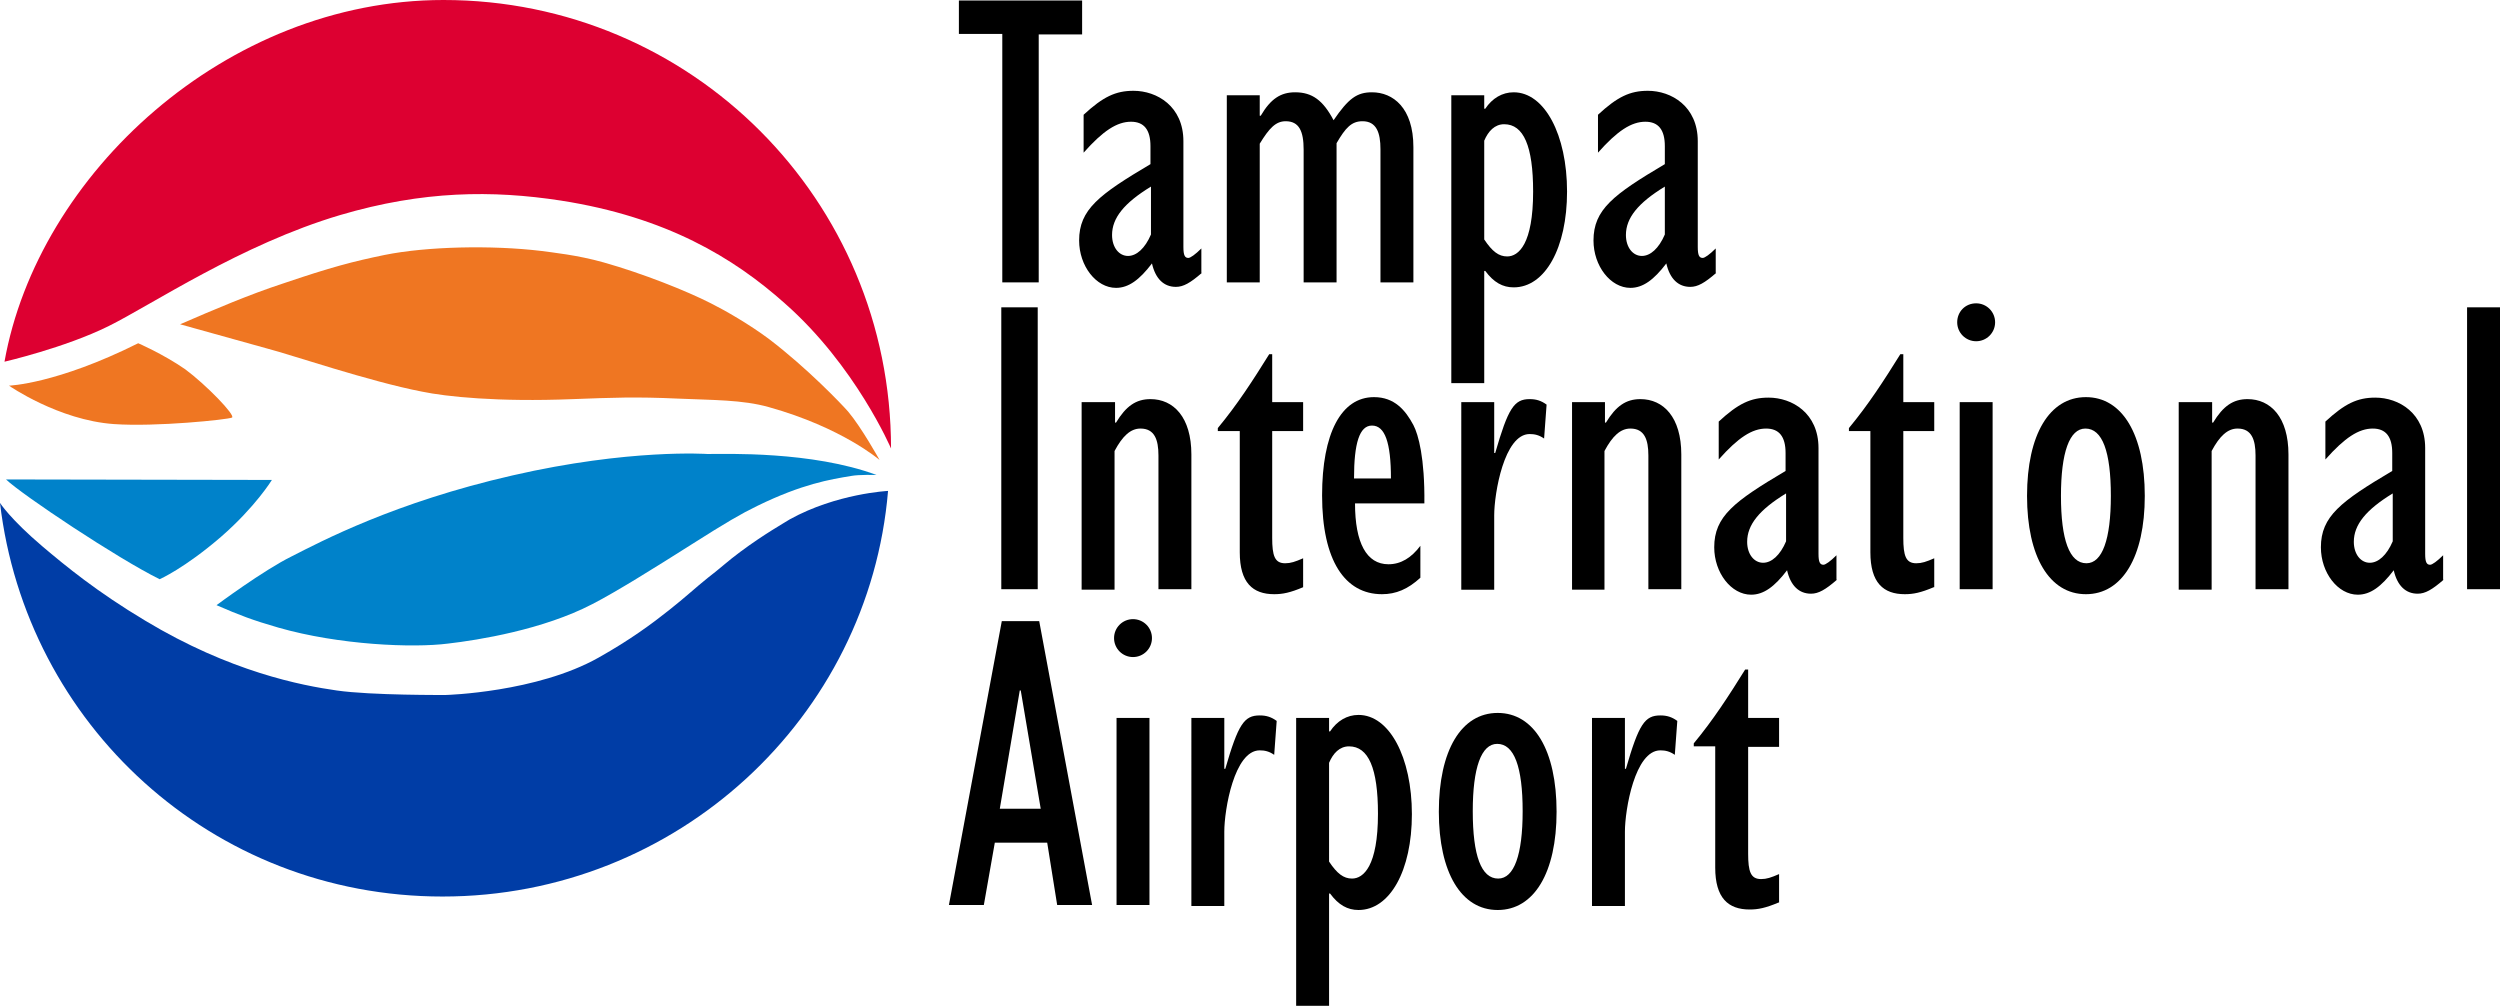 <?xml version="1.0" encoding="UTF-8" standalone="no"?>
<svg xmlns:dc="http://purl.org/dc/elements/1.1/" xmlns:cc="http://creativecommons.org/ns#" xmlns:rdf="http://www.w3.org/1999/02/22-rdf-syntax-ns#" xmlns:svg="http://www.w3.org/2000/svg" xmlns="http://www.w3.org/2000/svg" xmlns:sodipodi="http://sodipodi.sourceforge.net/DTD/sodipodi-0.dtd" xmlns:inkscape="http://www.inkscape.org/namespaces/inkscape" version="1.1" id="Layer_1" x="0px" y="0px" viewBox="0 0 501.1 201.6" xml:space="preserve" sodipodi:docname="tpa_logo_color.svg" width="501.1" height="201.6" inkscape:version="1.0.2 (e86c8708, 2021-01-15)"><defs id="defs81"></defs>
<path fill="#003da6" d="m 178,98.4 c -3.8,45.4 -42.3,81.3 -89.3,81.3 -46.3,0 -83.5,-34.6 -88.7,-78.9 0,0 2,3.2 8.6,8.8 4.5,3.8 10.8,9 20.5,14.8 17.1,10.3 31.4,13 38.4,14 6.9,1 21.9,0.9 21.9,0.9 0,0 18.2,-0.5 30.6,-7.5 6.4,-3.6 10.7,-6.8 14.1,-9.5 3.3,-2.6 5.3,-4.5 7.8,-6.5 2,-1.5 4.3,-3.6 6.5,-5.2 4.7,-3.5 8.8,-5.8 9.9,-6.5 9.4,-5.2 19.7,-5.7 19.7,-5.7 z" id="path10"></path>
<path fill="#dd0031" d="m 178.6,89.9 c 0,-49.9 -40.1,-89.9 -89.7,-89.9 -43.6,0 -81.3,34.9 -88,72.5 0,0 12.1,-2.8 20.8,-7.1 8.7,-4.3 26.6,-16.4 46.5,-22.3 16.6,-4.9 30.5,-5 44.2,-2.9 21.2,3.3 34.7,11.5 44.9,20.6 14.2,12.5 21.3,29.1 21.3,29.1 z" id="path12"></path>
<g id="g18" transform="translate(-3.9,-2.4)">
	<path fill="#ef7622" d="m 40,67.4 c 6.9,-3 14,-6 20.4,-8.1 10,-3.4 14.3,-4.5 20.6,-5.8 8.4,-1.7 21.4,-2 31.4,-0.8 2.1,0.3 7.2,0.8 12.5,2.3 7.8,2.2 16.6,5.7 21.5,8.2 2.8,1.4 7.7,4.2 11.7,7.2 7.6,5.8 14.4,12.9 15.8,14.5 2.7,3.2 6.3,9.7 6.3,9.7 0,0 -7.5,-6.5 -22.2,-10.6 -5.3,-1.5 -11.4,-1.4 -18.1,-1.7 -8.6,-0.4 -13.2,-0.2 -21.2,0.1 -15.1,0.6 -25.4,-0.5 -30.2,-1.5 -10.4,-2 -26.6,-7.5 -30.9,-8.6 z" id="path14"></path>
	<path fill="#ef7622" d="m 31.6,71.2 c -16.4,8.2 -25.9,8.5 -25.9,8.5 0,0 9.9,6.9 21,7.7 8.5,0.6 22.9,-0.9 23.7,-1.3 0.8,-0.4 -5.2,-6.6 -9.4,-9.7 -4.5,-3.1 -9.4,-5.2 -9.4,-5.2 z" id="path16"></path>
</g>
<g id="g24" transform="translate(-3.9,-2.4)">
	<path fill="#0082ca" d="m 47.3,123.7 c 4.6,2 7.2,3 12.4,4.5 12.2,3.5 27,4.1 34,3.2 6.1,-0.7 19.1,-2.8 28.9,-7.9 4.7,-2.4 12.7,-7.4 19.8,-11.9 7.1,-4.5 10,-6.2 13.3,-7.8 9,-4.4 14.6,-5.3 18.8,-6 1.6,-0.3 5.1,-0.2 5.1,-0.2 -13,-4.8 -30.2,-4.2 -33.9,-4.2 0,0 -15.6,-1.1 -39.1,4.3 -23.6,5.4 -38.3,13.2 -44.2,16.2 -5.7,2.8 -15.1,9.8 -15.1,9.8 z" id="path20"></path>
	<path fill="#0082ca" d="m 5.1,98.5 c 3.4,3.2 22.3,15.8 30.8,20 0,0 5,-2.2 12.3,-8.5 6.9,-6 10.2,-11.4 10.2,-11.4 z" id="path22"></path>
</g>
<g id="g76" transform="translate(-3.9,-2.4)">
	<path d="m 204.8,9.2 h -8.7 v -6.7 h 24.7 v 6.8 h -8.7 v 49.7 h -7.3 z" id="path26"></path>
	<path d="m 244.8,57.1 c -2.3,2 -3.7,2.8 -5.2,2.8 -2.4,0 -4.1,-1.6 -4.8,-4.7 -2.5,3.3 -4.7,4.9 -7.2,4.9 -4,0 -7.4,-4.4 -7.4,-9.5 0,-6.2 4,-9.2 14.3,-15.3 v -3.6 c 0,-3.3 -1.3,-4.9 -3.9,-4.9 -2.8,0 -5.6,1.8 -9.5,6.2 v -7.6 c 3.9,-3.6 6.4,-4.8 10,-4.8 4.7,0 10,3.1 10,10.1 v 21.2 c 0,1.7 0.3,2.2 1,2.2 0.4,0 1.4,-0.7 2.6,-1.9 v 4.9 z m -10.2,-17.3 c -5.4,3.3 -7.8,6.3 -7.8,9.7 0,2.5 1.4,4.2 3.2,4.2 1.7,0 3.4,-1.5 4.6,-4.3 z" id="path28"></path>
	<path d="m 280.6,59 v -26.7 c 0,-3.3 -0.8,-5.6 -3.6,-5.6 -2.2,0 -3.4,1.3 -5.2,4.4 v 27.9 h -6.6 v -26.6 c 0,-3.7 -0.9,-5.7 -3.6,-5.7 -2,0 -3.3,1.4 -5.2,4.5 v 27.8 h -6.6 v -37.5 h 6.6 v 4.1 h 0.2 c 2,-3.4 4,-4.7 6.9,-4.7 3.4,0 5.6,1.6 7.7,5.6 3,-4.4 4.7,-5.6 7.7,-5.6 4.2,0 8.3,3.1 8.3,11 v 27.1 z" id="path30"></path>
	<path d="m 294.8,21.5 h 6.6 v 2.7 h 0.2 c 1.4,-2.1 3.4,-3.3 5.7,-3.3 6.2,0 10.7,8.5 10.7,19.9 0,11.3 -4.4,19.2 -10.7,19.2 -2.2,0 -4,-1 -5.7,-3.3 h -0.2 v 22.5 h -6.6 z m 6.6,28.9 c 1.6,2.4 2.9,3.4 4.6,3.4 2.3,0 5.2,-2.5 5.2,-13 0,-9.1 -1.9,-13.5 -5.8,-13.5 -1.9,0 -3.2,1.4 -4,3.3 z" id="path32"></path>
	<path d="m 347.9,57.1 c -2.3,2 -3.7,2.8 -5.2,2.8 -2.4,0 -4.1,-1.6 -4.8,-4.7 -2.5,3.3 -4.7,4.9 -7.2,4.9 -4,0 -7.4,-4.4 -7.4,-9.5 0,-6.2 4,-9.2 14.3,-15.3 v -3.6 c 0,-3.3 -1.3,-4.9 -3.9,-4.9 -2.8,0 -5.6,1.8 -9.5,6.2 v -7.6 c 3.9,-3.6 6.4,-4.8 10,-4.8 4.7,0 10,3.1 10,10.1 v 21.2 c 0,1.7 0.3,2.2 1,2.2 0.4,0 1.4,-0.7 2.6,-1.9 v 4.9 z m -10.3,-17.3 c -5.4,3.3 -7.8,6.3 -7.8,9.7 0,2.5 1.4,4.2 3.2,4.2 1.7,0 3.4,-1.5 4.6,-4.3 z" id="path34"></path>
	<path d="m 204.6,64 h 7.3 v 56.5 h -7.3 z" id="path36"></path>
	<path d="m 220.8,83 h 6.6 v 4.1 h 0.2 c 2,-3.3 4,-4.7 6.9,-4.7 4.6,0 8.2,3.6 8.2,11.1 v 27 h -6.6 v -26.8 c 0,-3.2 -0.8,-5.4 -3.6,-5.4 -2,0 -3.6,1.5 -5.2,4.5 v 27.8 h -6.6 v -37.6 z" id="path38"></path>
	<path d="m 265.1,120.1 c -2.6,1.1 -4.1,1.4 -5.8,1.4 -4.3,0 -6.9,-2.3 -6.9,-8.4 v -24.3 h -4.4 v -0.6 c 3.9,-4.7 7,-9.5 10.3,-14.8 h 0.6 v 9.6 h 6.2 v 5.8 h -6.2 v 21.4 c 0,3.6 0.5,5.1 2.6,5.1 1.1,0 2,-0.3 3.6,-1 z" id="path40"></path>
	<path d="m 288.6,118.2 c -2.5,2.3 -4.9,3.3 -7.7,3.3 -7.4,0 -12,-6.7 -12,-19.8 0,-12.4 3.8,-19.7 10.4,-19.7 4.1,0 6.3,2.6 7.9,5.6 1,1.9 2.3,6.6 2.2,15.7 h -13.9 c 0,7.9 2.3,12.2 6.7,12.2 2.5,0 4.6,-1.3 6.4,-3.7 z m -5.9,-19.9 c 0,-7.2 -1.2,-10.6 -3.8,-10.6 -2.5,0 -3.6,3.5 -3.6,10.6 z" id="path42"></path>
	<path d="m 296.8,83 h 6.6 v 10.2 h 0.2 c 2.6,-9 3.8,-10.8 6.9,-10.8 1.3,0 2.3,0.3 3.4,1.1 l -0.5,6.8 c -1,-0.7 -1.9,-0.9 -2.9,-0.9 -5.1,0 -7.1,11.9 -7.1,16.3 v 14.9 h -6.6 z" id="path44"></path>
	<path d="m 319,83 h 6.6 v 4.1 h 0.2 c 2,-3.3 4,-4.7 6.9,-4.7 4.6,0 8.2,3.6 8.2,11.1 v 27 h -6.6 v -26.8 c 0,-3.2 -0.8,-5.4 -3.6,-5.4 -2,0 -3.6,1.5 -5.2,4.5 v 27.8 h -6.5 z" id="path46"></path>
	<path d="m 372.1,118.6 c -2.3,2 -3.7,2.8 -5.2,2.8 -2.4,0 -4.1,-1.6 -4.8,-4.7 -2.5,3.3 -4.7,4.9 -7.2,4.9 -4,0 -7.4,-4.4 -7.4,-9.5 0,-6.2 4,-9.2 14.3,-15.3 v -3.6 c 0,-3.3 -1.3,-4.9 -3.9,-4.9 -2.8,0 -5.6,1.8 -9.5,6.2 v -7.6 c 3.9,-3.6 6.4,-4.8 10,-4.8 4.7,0 10,3.1 10,10.1 v 21.2 c 0,1.7 0.3,2.2 1,2.2 0.4,0 1.4,-0.7 2.6,-1.9 v 4.9 z m -10.2,-17.3 c -5.4,3.3 -7.8,6.3 -7.8,9.7 0,2.5 1.4,4.2 3.2,4.2 1.7,0 3.4,-1.5 4.6,-4.3 z" id="path48"></path>
	<path d="m 391.5,120.1 c -2.6,1.1 -4.1,1.4 -5.8,1.4 -4.3,0 -6.9,-2.3 -6.9,-8.4 v -24.3 h -4.3 v -0.6 c 3.9,-4.7 7,-9.5 10.3,-14.8 h 0.6 v 9.6 h 6.2 v 5.8 h -6.2 v 21.4 c 0,3.6 0.5,5.1 2.6,5.1 1.1,0 2,-0.3 3.6,-1 v 5.8 z" id="path50"></path>
	<path d="m 400,63.2 c 2.1,0 3.8,1.7 3.8,3.8 0,2.1 -1.7,3.8 -3.8,3.8 -2.1,0 -3.8,-1.7 -3.8,-3.8 0,-2.1 1.6,-3.8 3.8,-3.8 z m -3.3,19.8 h 6.6 v 37.5 h -6.6 z" id="path52"></path>
	<path d="m 422,82 c 7.3,0 11.8,7.5 11.8,19.8 0,12.2 -4.5,19.7 -11.8,19.7 -7.3,0 -11.8,-7.5 -11.8,-19.7 0,-12.3 4.5,-19.8 11.8,-19.8 z m 0.1,33.3 c 3.2,0 4.9,-4.8 4.9,-13.5 0,-8.9 -1.7,-13.5 -5.1,-13.5 -3.2,0 -4.9,4.8 -4.9,13.5 0,8.8 1.7,13.5 5.1,13.5 z" id="path54"></path>
	<path d="m 440.7,83 h 6.6 v 4.1 h 0.2 c 2,-3.3 4,-4.7 6.9,-4.7 4.6,0 8.2,3.6 8.2,11.1 v 27 h -6.6 v -26.8 c 0,-3.2 -0.8,-5.4 -3.6,-5.4 -2,0 -3.6,1.5 -5.2,4.5 v 27.8 h -6.6 v -37.6 z" id="path56"></path>
	<path d="m 493.7,118.6 c -2.3,2 -3.7,2.8 -5.2,2.8 -2.4,0 -4.1,-1.6 -4.8,-4.7 -2.5,3.3 -4.7,4.9 -7.2,4.9 -4,0 -7.4,-4.4 -7.4,-9.5 0,-6.2 4,-9.2 14.3,-15.3 v -3.6 c 0,-3.3 -1.3,-4.9 -3.9,-4.9 -2.8,0 -5.6,1.8 -9.5,6.2 v -7.6 c 3.9,-3.6 6.4,-4.8 10,-4.8 4.7,0 10,3.1 10,10.1 v 21.2 c 0,1.7 0.3,2.2 1,2.2 0.4,0 1.4,-0.7 2.6,-1.9 v 4.9 z m -10.2,-17.3 c -5.4,3.3 -7.8,6.3 -7.8,9.7 0,2.5 1.4,4.2 3.2,4.2 1.7,0 3.4,-1.5 4.6,-4.3 z" id="path58"></path>
	<path d="m 498.4,64 h 6.6 v 56.5 h -6.6 z" id="path60"></path>
	<path d="m 204.7,126.9 h 7.5 l 10.6,56.9 h -7 l -2,-12.5 h -10.5 l -2.2,12.5 h -7 z m 7.8,37.6 -4,-23.7 h -0.2 l -4,23.7 z" id="path62"></path>
	<path d="m 231,126.5 c 2.1,0 3.8,1.7 3.8,3.8 0,2.1 -1.7,3.8 -3.8,3.8 -2.1,0 -3.8,-1.7 -3.8,-3.8 0,-2.1 1.7,-3.8 3.8,-3.8 z m -3.3,19.8 h 6.6 v 37.5 h -6.6 z" id="path64"></path>
	<path d="m 242.7,146.3 h 6.6 v 10.2 h 0.2 c 2.6,-9 3.8,-10.7 6.9,-10.7 1.3,0 2.3,0.3 3.4,1.1 l -0.5,6.8 c -1,-0.7 -1.9,-0.9 -2.9,-0.9 -5.1,0 -7.1,11.9 -7.1,16.3 v 14.9 h -6.6 z" id="path66"></path>
	<path d="m 263.7,146.3 h 6.6 v 2.7 h 0.2 c 1.4,-2.1 3.4,-3.3 5.7,-3.3 6.2,0 10.7,8.5 10.7,19.9 0,11.3 -4.4,19.2 -10.7,19.2 -2.2,0 -4,-1 -5.7,-3.3 h -0.2 v 22.5 h -6.6 z m 6.6,28.8 c 1.6,2.4 2.9,3.4 4.6,3.4 2.3,0 5.2,-2.5 5.2,-13 0,-9.1 -1.9,-13.5 -5.8,-13.5 -1.9,0 -3.2,1.4 -4,3.3 z" id="path68"></path>
	<path d="m 304.1,145.3 c 7.3,0 11.8,7.5 11.8,19.8 0,12.2 -4.5,19.7 -11.8,19.7 -7.3,0 -11.8,-7.5 -11.8,-19.7 0,-12.3 4.5,-19.8 11.8,-19.8 z m 0.1,33.2 c 3.2,0 4.9,-4.8 4.9,-13.5 0,-8.9 -1.7,-13.5 -5.1,-13.5 -3.2,0 -4.9,4.8 -4.9,13.5 0,8.9 1.7,13.5 5.1,13.5 z" id="path70"></path>
	<path d="m 323,146.3 h 6.6 v 10.2 h 0.2 c 2.6,-9 3.8,-10.7 6.9,-10.7 1.3,0 2.3,0.3 3.4,1.1 l -0.5,6.8 c -1,-0.7 -1.9,-0.9 -2.9,-0.9 -5.1,0 -7.1,11.9 -7.1,16.3 v 14.9 h -6.6 z" id="path72"></path>
	<path d="m 360.4,183.3 c -2.6,1.1 -4.1,1.4 -5.8,1.4 -4.3,0 -6.9,-2.3 -6.9,-8.4 v -24.3 h -4.3 v -0.6 c 3.9,-4.7 7,-9.5 10.3,-14.8 h 0.6 v 9.7 h 6.2 v 5.8 h -6.2 v 21.4 c 0,3.6 0.5,5.1 2.6,5.1 1.1,0 2,-0.3 3.6,-1 v 5.7 z" id="path74"></path>
</g>
</svg>
